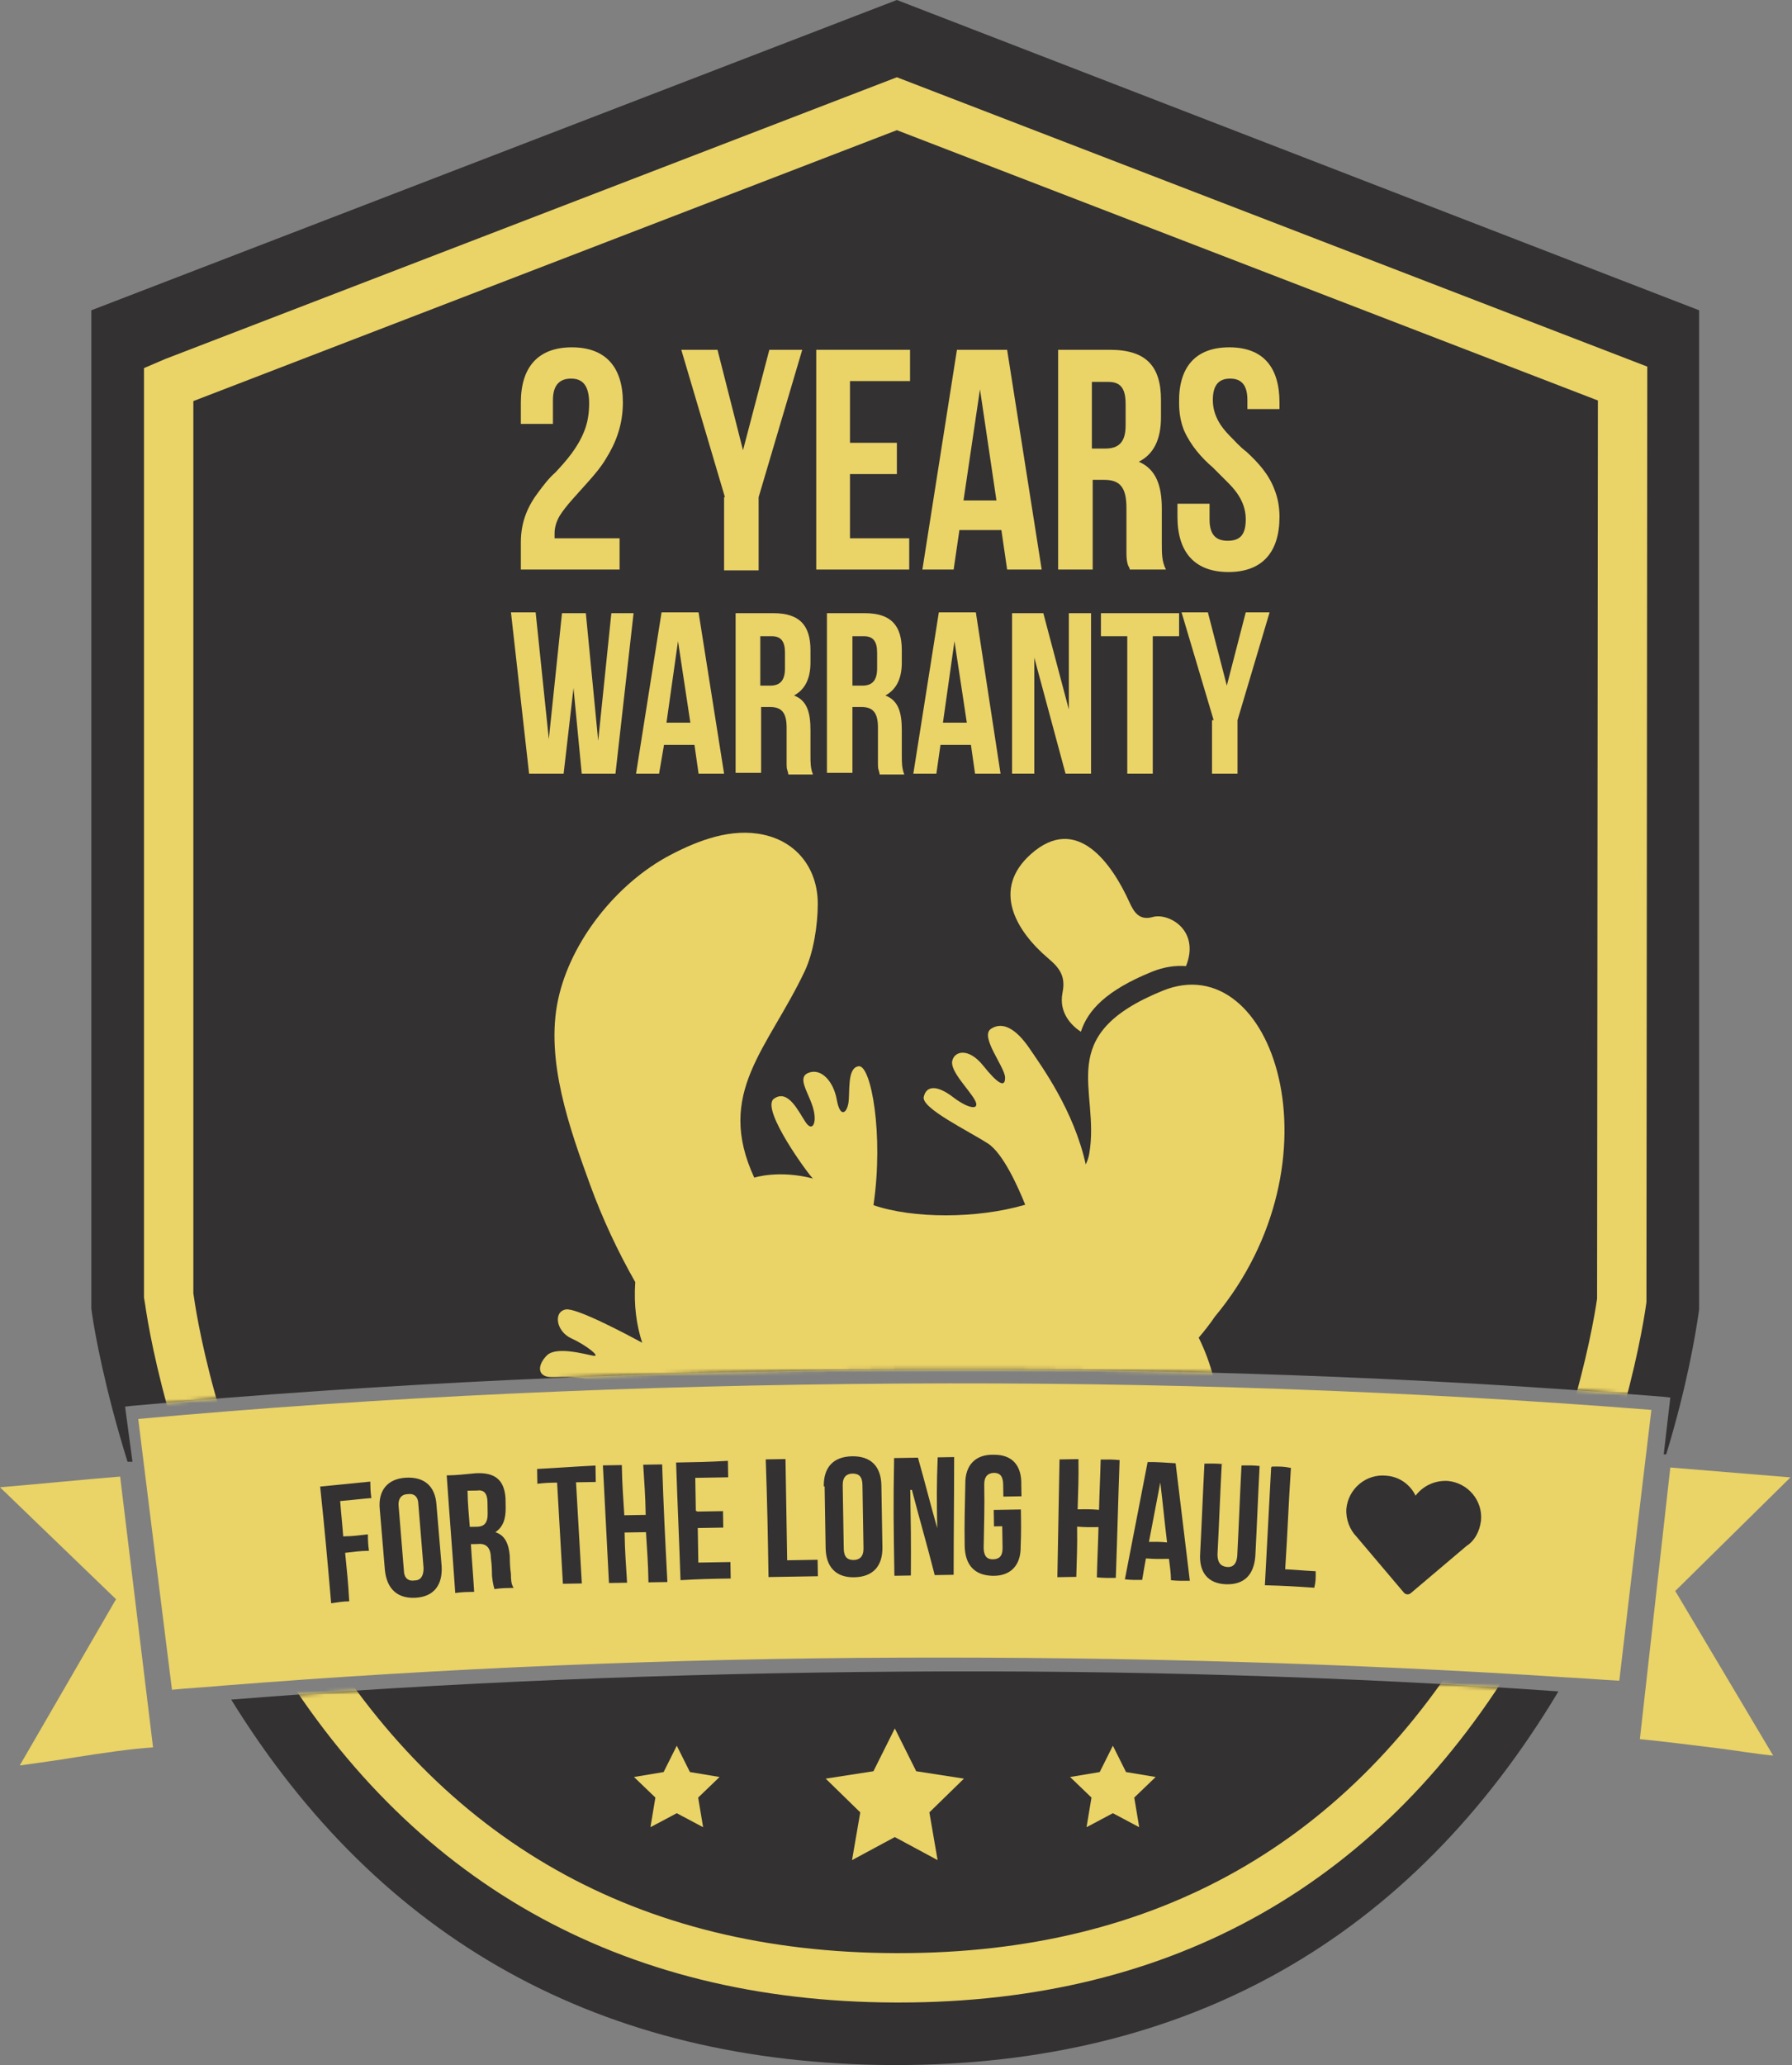 <?xml version="1.0" encoding="utf-8"?>
<svg xmlns="http://www.w3.org/2000/svg" fill="none" height="538" viewBox="0 0 467 538" width="467">
<rect x="0" y="0" width="467" height="538" fill="#808080" stroke="none"/>
<path d="M234.798 435.503C174.973 435.932 116.434 438.29 60.254 442.793C99.065 505.621 156.746 537.57 232.225 537.999H233.512C309.419 537.999 367.529 505.192 406.126 440.649C351.232 436.789 293.766 435.074 234.798 435.503Z" fill="#333132"/>
<path d="M34.522 380.824L32.592 366.457L34.522 366.243C98.636 360.453 166.181 357.237 235.227 356.808C303.629 356.379 370.102 358.738 433.358 363.884L435.288 364.098L433.572 378.894H434.216C439.791 360.668 441.935 346.944 442.578 342.656L442.793 341.155V80.839L233.726 0L23.801 80.839V340.94L24.015 342.441C24.659 346.944 27.232 361.525 33.236 380.824C33.45 380.824 33.45 380.824 33.664 380.824H34.522Z" fill="#333132"/>
<path d="M232.867 381.682C233.296 380.61 233.51 379.752 233.725 378.68H233.082L232.867 381.682Z" fill="white"/>
<path d="M233.299 378.466L232.441 385.542C232.87 384.255 233.299 382.754 233.728 381.468L234.157 378.466H233.299Z" fill="white"/>
<path d="M234.584 360.453C166.181 360.882 99.494 363.884 36.023 369.673L40.098 402.481L44.815 440.22C49.103 439.791 53.606 439.577 58.109 439.148C114.933 434.645 174.329 432.072 234.798 431.857C294.409 431.643 352.519 433.358 408.27 437.004C412.773 437.218 417.491 437.647 421.993 437.861L426.711 397.763L430.356 367.315C367.958 362.383 302.128 360.024 234.584 360.453Z" fill="#EAD367"/>
<path d="M0 387.471L30.234 416.633L5.146 459.948C9.649 459.304 14.581 458.661 19.727 457.803C26.589 456.731 33.665 455.659 39.884 455.23L31.306 384.684C20.799 385.541 10.293 386.613 0 387.471Z" fill="#EAD367"/>
<path d="M466.596 384.897C456.089 384.04 445.582 383.182 435.289 382.324L427.355 453.085C433.788 453.729 440.65 454.586 447.512 455.444C452.658 456.087 457.59 456.945 462.093 457.374L436.576 414.488L466.596 384.897Z" fill="#EAD367"/>
<path d="M233.192 450.3L238.767 461.45L251.204 463.38L242.198 472.171L244.342 484.608L233.192 478.604L222.041 484.608L224.186 472.171L215.18 463.38L227.616 461.45L233.192 450.3Z" fill="#EAD367"/>
<path d="M290.017 454.804L293.448 461.665L301.168 462.952L295.593 468.313L296.879 476.032L290.017 472.387L283.156 476.032L284.442 468.313L278.867 462.952L286.587 461.665L290.017 454.804Z" fill="#EAD367"/>
<path d="M176.369 454.804L179.8 461.665L187.519 462.952L181.944 468.313L183.231 476.032L176.369 472.387L169.507 476.032L170.794 468.313L165.219 462.952L172.938 461.665L176.369 454.804Z" fill="#EAD367"/>
<path d="M148.814 98.636C146.027 98.636 144.097 100.138 144.097 104.212V110.43H135.734V104.855C135.734 95.635 140.237 90.488 149.029 90.488C157.82 90.488 162.323 95.635 162.323 104.855C162.323 110.859 160.394 115.576 157.82 119.65C156.534 121.795 155.033 123.51 153.532 125.226C150.53 128.656 147.528 131.658 145.812 134.446C144.955 135.947 144.526 137.448 144.526 138.949C144.526 139.592 144.526 140.021 144.526 140.236H161.466V148.384H135.734V141.308C135.734 135.733 137.664 131.658 140.452 128.013C141.738 126.298 143.025 124.582 144.74 123.081C147.742 119.865 150.53 116.648 152.245 112.36C153.103 110.216 153.532 107.857 153.532 105.069C153.532 100.138 151.602 98.636 148.814 98.636Z" fill="#EAD367"/>
<path d="M188.912 129.514L177.547 91.132H186.982L193.629 117.292L200.491 91.132H209.068L197.703 129.514V148.598H188.697V129.514H188.912Z" fill="#EAD367"/>
<path d="M221.506 115.362H233.729V123.51H221.506V140.236H236.945V148.384H212.715V91.132H237.16V99.28H221.506V115.362Z" fill="#EAD367"/>
<path d="M271.467 148.384H262.461L260.96 138.092H250.024L248.523 148.384H240.375L249.381 91.132H262.461L271.467 148.384ZM251.096 130.372H259.674L255.385 101.424L251.096 130.372Z" fill="#EAD367"/>
<path d="M294.409 148.384C294.409 147.955 294.195 147.741 293.98 147.312C293.766 146.669 293.551 145.811 293.551 144.095C293.551 143.452 293.551 142.38 293.551 141.308V132.302C293.551 126.941 291.836 125.011 287.762 125.011H284.76V148.384H275.754V91.132H289.263C298.698 91.132 302.557 95.42 302.557 104.212V108.715C302.557 114.504 300.628 118.364 296.768 120.294C301.271 122.224 302.772 126.512 302.772 132.516V141.522C302.772 144.31 302.772 146.24 303.844 148.384H294.409ZM284.545 99.28V116.863H287.976C291.407 116.863 293.337 115.362 293.337 110.859V105.284C293.337 101.21 292.05 99.495 288.834 99.495H284.545V99.28Z" fill="#EAD367"/>
<path d="M320.357 90.488C329.148 90.488 333.437 95.635 333.437 104.855V106.57H325.074V104.212C325.074 100.138 323.359 98.636 320.571 98.636C317.783 98.636 316.068 100.138 316.068 104.212C316.068 108.071 317.998 111.073 320.571 113.646C321.858 114.933 323.144 116.434 324.86 117.721C327.862 120.508 330.649 123.51 332.15 127.584C333.008 129.729 333.437 132.087 333.437 134.66C333.437 143.881 328.934 149.027 320.142 149.027C311.351 149.027 306.848 143.881 306.848 134.66V131.23H315.21V135.304C315.21 139.378 316.926 140.879 319.928 140.879C322.93 140.879 324.645 139.592 324.645 135.304C324.645 131.444 322.715 128.442 320.142 125.869C318.856 124.582 317.569 123.296 316.068 121.795C313.066 119.222 310.279 116.005 308.563 112.145C307.705 110.001 307.277 107.643 307.277 105.069C307.062 95.635 311.565 90.488 320.357 90.488Z" fill="#EAD367"/>
<path d="M149.457 179.263L146.884 201.564H137.878L133.16 159.536H139.593L143.024 192.558L146.455 159.751H152.673L155.89 192.987L159.32 159.751H165.11L160.392 201.564H151.601L149.457 179.263Z" fill="#EAD367"/>
<path d="M188.698 201.564H182.05L180.978 194.059H173.044L171.758 201.564H165.754L172.401 159.536H182.05L188.698 201.564ZM173.688 188.269H179.906L176.69 167.041L173.688 188.269Z" fill="#EAD367"/>
<path d="M205.423 201.563C205.423 201.349 205.208 200.92 205.208 200.706C204.994 200.277 204.994 199.634 204.994 198.347C204.994 197.704 204.994 197.06 204.994 196.203V189.555C204.994 185.696 203.707 184.195 200.705 184.195H198.346V201.349H191.699V159.75H201.563C208.425 159.75 211.212 162.966 211.212 169.399V172.616C211.212 176.904 209.711 179.692 206.924 181.193C210.354 182.479 211.212 185.696 211.212 190.199V196.632C211.212 198.776 211.212 200.062 211.855 201.778H205.423V201.563ZM198.132 165.754V178.62H200.705C203.064 178.62 204.565 177.547 204.565 174.117V170.043C204.565 167.041 203.493 165.754 201.134 165.754H198.132Z" fill="#EAD367"/>
<path d="M229.223 201.563C229.223 201.349 229.009 200.92 229.009 200.706C228.795 200.277 228.795 199.634 228.795 198.347C228.795 197.704 228.795 197.06 228.795 196.203V189.555C228.795 185.696 227.508 184.195 224.506 184.195H222.147V201.349H215.5V159.75H225.364C232.225 159.75 235.013 162.966 235.013 169.399V172.616C235.013 176.904 233.512 179.692 230.724 181.193C234.155 182.479 235.013 185.696 235.013 190.199V196.632C235.013 198.776 235.013 200.062 235.656 201.778H229.223V201.563ZM222.147 165.754V178.62H224.72C227.079 178.62 228.58 177.547 228.58 174.117V170.043C228.58 167.041 227.508 165.754 225.149 165.754H222.147Z" fill="#EAD367"/>
<path d="M260.745 201.564H254.098L253.026 194.059H245.092L244.02 201.564H238.016L244.663 159.536H254.312L260.745 201.564ZM245.735 188.269H251.953L248.737 167.041L245.735 188.269Z" fill="#EAD367"/>
<path d="M269.536 171.329V201.563H263.746V159.75H271.894L278.542 184.838V159.75H284.331V201.563H277.684L269.536 171.329Z" fill="#EAD367"/>
<path d="M287.121 159.75H307.277V165.754H300.415V201.563H293.768V165.754H286.906V159.75H287.121Z" fill="#EAD367"/>
<path d="M316.281 187.626L307.918 159.536H314.78L319.711 178.62L324.643 159.536H330.862L322.499 187.626V201.564H315.852V187.626H316.281Z" fill="#EAD367"/>
<path d="M385.952 396.157C386.458 390.95 382.56 386.335 377.353 385.829C373.874 385.608 370.806 387.159 368.9 389.657C367.512 386.775 364.677 384.673 361.198 384.451C355.99 383.945 351.376 387.843 350.87 393.051C350.693 395.834 351.744 398.521 353.547 400.382L365.892 414.965C366.055 415.15 366.392 415.346 366.74 415.368C367.088 415.391 367.447 415.239 367.632 415.076L382.215 402.731C384.217 401.461 385.59 399.103 385.952 396.157Z" fill="#333132"/>
<mask height="381" id="mask0_569_4455" maskUnits="userSpaceOnUse" style="mask-type:alpha" width="420" x="23" y="0">
<path d="M34.522 380.824L32.592 366.457L34.522 366.243C98.636 360.453 166.181 357.237 235.227 356.808C303.629 356.379 370.102 358.738 433.358 363.884L435.288 364.098L433.572 378.894H434.216C439.791 360.668 441.935 346.944 442.578 342.656L442.793 341.155V80.839L233.726 0L23.801 80.839V340.94L24.015 342.441C24.659 346.944 27.232 361.525 33.236 380.824C33.45 380.824 33.45 380.824 33.664 380.824H34.522Z" fill="#333132"/>
</mask>
<g mask="url(#mask0_569_4455)">
<path d="M303.004 258.104C274.215 269.81 286.788 283.673 283.858 300.588C283.694 301.566 283.371 302.486 282.945 303.357C279.846 289.277 271.442 277.784 268.294 273.143C264.825 268.048 261.302 266.023 258.262 268.029C255.229 270.032 261.849 277.87 261.921 280.709C261.984 283.56 259.937 282.278 256.189 277.588C252.428 272.914 248.743 273.776 248.158 276.391C247.571 279.015 252.333 283.623 253.979 286.473C255.624 289.324 252.577 289.05 248.362 285.829C244.148 282.608 241.395 282.832 240.73 285.76C240.053 288.679 252.023 294.435 257.442 297.901C261.422 300.459 265.371 309.357 267.171 313.864C254.584 317.554 237.876 317.502 227.632 313.976C230.331 295.607 227.014 277.457 223.8 277.783C220.591 278.119 221.606 284.882 221.059 287.576C220.515 290.275 218.865 291.034 218.054 286.437C217.225 281.836 214.138 278.303 210.861 279.433C207.583 280.564 210.474 284.219 211.778 288.28C213.077 292.357 211.795 295.116 209.954 292.378C208.113 289.64 205.405 283.597 201.694 286.242C197.978 288.89 211.373 306.905 211.844 307.013L211.943 307.056C202.935 304.707 196.562 306.806 196.562 306.806C186.336 284.706 200.084 273.327 209.701 253.041C212.045 248.095 213.107 240.901 213.116 235.537C213.143 226.642 207.969 219.456 199.058 217.481C190.728 215.637 182.186 218.831 174.782 222.696C160.737 230.036 148.695 245.193 145.438 260.436C142.052 276.213 148.476 294.057 153.753 308.589C156.938 317.347 160.949 325.93 165.547 334.023C165.138 340.056 165.875 345.271 167.357 349.818C162.532 347.201 150.064 340.634 147.419 341.149C144.12 341.789 144.962 346.877 148.878 348.668C152.795 350.459 156.677 353.555 154.638 353.202C152.6 352.863 145.031 350.638 142.528 353.11C140.02 355.572 139.664 359.061 144.501 358.804C149.337 358.548 154.3 358.973 154.481 360.65C154.656 362.316 152.849 361.915 149.817 362.107C146.786 362.298 142.833 365.45 144.018 367.503C145.203 369.556 147.569 370.475 153.357 369.151C159.157 367.835 163.876 367.389 169.069 370.476C174.258 373.558 185.418 373.213 186.755 372.428C192.364 375.619 196.868 376.832 196.868 376.832C241.464 389.082 272.523 378.658 291.817 366.268C291.088 371.991 289.524 381.932 286.92 387.085C283.127 394.591 285.821 396.081 288.617 395.48C291.424 394.887 295.281 391.13 296.514 385.095C297.755 379.062 300.452 376.477 300.665 378.646C300.851 380.809 297.58 390.571 298.612 393.259C299.65 395.957 303.819 396.848 305.172 393.272C306.525 389.71 307.254 381.437 307.494 375.961C307.755 370.494 310.295 372.576 310.774 376.61C311.253 380.644 309.567 385.92 311.749 389.223C313.92 392.546 317.928 387.689 318.129 381.229C318.323 375.183 319.036 361.918 312.386 348.495C315.175 345.232 316.54 343.093 316.54 343.093C350.425 302.422 331.792 246.397 303.004 258.104Z" fill="#EAD367"/>
<path d="M281.676 268.805C283.477 263.189 288.305 258.002 300.164 253.181C303.28 251.913 306.259 251.487 309.078 251.699C312.823 242.295 304.513 237.745 300.419 238.902C297.011 239.857 295.577 237.811 294.35 235.093C289.804 225.045 280.644 211.856 268.666 222.507C258.308 231.727 264.776 242.584 273.28 249.772C276.228 252.266 277.726 254.462 276.903 258.557C275.819 263.975 279.406 267.292 281.676 268.805Z" fill="#EAD367"/>
<path clip-rule="evenodd" d="M233.726 20.126L429.287 95.512L429.068 339.245L429.007 339.683C427.879 347.804 420.853 389.068 396.647 429.567C360.74 490.508 305.874 521.705 234.368 521.705H233.296L233.276 521.705C161.573 521.483 106.29 490.083 70.167 429.365C46.044 389.012 38.979 348.108 37.811 339.771L37.523 338.043V95.898L43.034 93.536L233.726 20.126ZM50.389 104.491V336.979L50.53 337.826L50.542 337.913C51.557 345.219 58.251 384.359 81.213 422.769L81.22 422.781C114.998 479.562 166.067 508.628 233.305 508.839C233.309 508.839 233.312 508.839 233.316 508.839L234.368 508.839C301.376 508.839 352.004 480.002 385.572 423.019L385.583 423.001L385.593 422.983C408.138 385.273 415.001 346.651 416.203 338.341L416.413 104.338L233.723 33.913L50.389 104.491Z" fill="#EAD367" fill-rule="evenodd"/>
</g>
<mask height="103" id="mask1_569_4455" maskUnits="userSpaceOnUse" style="mask-type:alpha" width="347" x="60" y="435">
<path d="M234.798 435.503C174.973 435.932 116.434 438.29 60.254 442.793C99.065 505.621 156.746 537.57 232.225 537.999H233.512C309.419 537.999 367.529 505.192 406.126 440.649C351.232 436.789 293.766 435.074 234.798 435.503Z" fill="#333132"/>
</mask>
<g mask="url(#mask1_569_4455)">
<path clip-rule="evenodd" d="M233.726 20.126L429.287 95.512L429.068 339.245L429.007 339.683C427.879 347.804 420.853 389.068 396.647 429.567C360.74 490.508 305.874 521.705 234.368 521.705H233.296L233.276 521.705C161.573 521.483 106.29 490.083 70.167 429.365C46.044 389.012 38.979 348.108 37.811 339.771L37.523 338.043V95.898L43.034 93.536L233.726 20.126ZM50.389 104.491V336.979L50.53 337.826L50.542 337.913C51.557 345.219 58.251 384.359 81.213 422.769L81.22 422.781C114.998 479.562 166.067 508.628 233.305 508.839C233.309 508.839 233.312 508.839 233.316 508.839L234.368 508.839C301.376 508.839 352.004 480.002 385.572 423.019L385.583 423.001L385.593 422.983C408.138 385.273 415.001 346.651 416.203 338.341L416.413 104.338L233.723 33.913L50.389 104.491Z" fill="#EAD367" fill-rule="evenodd"/>
</g>
<path d="M89.656 400.263C92.229 400.22 93.512 399.985 95.867 399.731C95.895 401.446 95.91 402.304 96.153 404.015C93.58 404.058 92.297 404.294 89.942 404.548C90.457 409.686 90.71 412.041 91.01 417.183C89.081 417.215 88.227 417.444 86.301 417.69C85.24 405.484 84.711 399.488 83.436 387.285C88.574 386.77 91.143 386.513 96.496 385.995C96.525 387.71 96.539 388.568 96.782 390.28C93.57 390.548 91.858 390.791 88.646 391.058C88.921 394.7 89.167 396.626 89.442 400.267L89.656 400.263Z" fill="#333132"/>
<path d="M98.975 393.246C98.464 388.322 100.987 385.277 105.7 384.984C110.628 384.688 113.458 387.214 113.754 392.142C114.29 398.567 114.558 401.779 115.09 407.99C115.387 412.917 113.078 415.958 108.365 416.251C103.652 416.544 100.822 414.017 100.311 409.093C99.775 402.668 99.507 399.456 98.975 393.246ZM105.242 409.011C105.278 411.155 106.364 411.995 108.076 411.752C109.576 411.727 110.416 410.641 110.381 408.497C109.841 401.858 109.573 398.645 109.034 392.006C108.998 389.862 107.912 389.022 106.2 389.265C104.7 389.29 103.645 390.38 103.895 392.52C104.435 399.16 104.703 402.372 105.242 409.011Z" fill="#333132"/>
<path d="M128.919 414.194C128.691 413.34 128.469 412.915 128.215 410.56C128.183 408.63 128.169 407.773 127.923 405.847C127.876 403.06 126.572 402.009 124.432 402.259C123.788 402.27 123.36 402.277 122.716 402.288C123.013 407.215 123.27 409.784 123.566 414.712C121.637 414.744 120.565 414.762 118.639 415.008C117.792 402.798 117.26 396.588 116.414 384.378C119.415 384.328 120.912 384.089 123.91 383.824C129.052 383.524 131.446 385.629 131.739 390.342C131.754 391.2 131.764 391.843 131.779 392.701C131.832 395.917 131.007 397.86 129.098 399.179C131.685 399.994 132.582 402.338 132.847 405.336C132.879 407.265 132.893 408.123 133.14 410.049C133.164 411.55 133.182 412.622 133.843 413.683C131.914 413.715 130.842 413.733 128.916 413.98L128.919 414.194ZM121.841 388.362C121.906 392.222 122.148 393.933 122.427 397.789C123.285 397.774 123.499 397.771 124.357 397.757C126.072 397.728 127.13 396.853 127.087 394.28C127.065 392.993 127.058 392.565 127.037 391.278C127.001 389.134 126.126 388.077 124.414 388.32C123.557 388.334 122.913 388.345 122.056 388.359L121.841 388.362Z" fill="#333132"/>
<path d="M139.976 382.699C145.975 382.385 149.188 382.117 155.187 381.802C155.216 383.518 155.23 384.375 155.258 386.09C153.114 386.126 152.257 386.14 150.113 386.176C150.716 396.674 151.02 402.031 151.624 412.529C149.694 412.561 148.622 412.579 146.692 412.611C146.089 402.113 145.785 396.756 145.182 386.258C143.038 386.294 142.18 386.308 140.04 386.558C140.011 384.843 139.997 383.985 139.968 382.27L139.976 382.699Z" fill="#333132"/>
<path d="M163.63 412.33C161.701 412.362 160.629 412.379 158.699 412.412C158.067 400.198 157.749 393.984 157.117 381.771C159.047 381.738 160.119 381.721 162.048 381.688C162.138 387.048 162.395 389.618 162.695 394.76C164.839 394.724 166.125 394.703 168.269 394.667C168.18 389.307 167.923 386.738 167.623 381.596C169.552 381.564 170.624 381.546 172.554 381.514C172.972 393.731 173.289 399.945 173.922 412.158C171.992 412.19 170.92 412.208 168.99 412.24C168.901 406.88 168.644 404.311 168.344 399.169C166.2 399.205 165.128 399.223 162.77 399.262C162.859 404.622 163.116 407.191 163.416 412.333L163.63 412.33Z" fill="#333132"/>
<path d="M181.765 393.799C184.552 393.752 185.839 393.731 188.411 393.688C188.44 395.403 188.454 396.261 188.483 397.976C185.91 398.019 184.409 398.044 181.836 398.087C181.897 401.731 181.926 403.447 181.986 407.091C185.417 407.034 186.917 407.009 190.348 406.952C190.376 408.667 190.391 409.525 190.419 411.24C185.059 411.329 182.486 411.372 177.344 411.672C176.927 399.455 176.609 393.241 176.191 381.024C181.551 380.935 184.338 380.888 189.695 380.585C189.723 382.3 189.737 383.158 189.766 384.873C186.336 384.93 184.62 384.958 181.19 385.015C181.247 388.446 181.276 390.161 181.333 393.591L181.765 393.799Z" fill="#333132"/>
<path d="M199.769 380.202C201.699 380.17 202.771 380.153 204.7 380.12C204.875 390.626 204.964 395.986 205.139 406.491C208.355 406.438 209.856 406.413 213.072 406.359C213.1 408.075 213.115 408.932 213.143 410.647C207.998 410.733 205.425 410.776 200.279 410.861C200.076 398.641 199.972 392.423 199.555 380.206L199.769 380.202Z" fill="#333132"/>
<path d="M214.683 387.247C214.601 382.315 217.127 379.486 222.059 379.403C226.99 379.321 229.609 382.066 229.691 386.997C229.798 393.429 229.851 396.645 229.958 403.077C230.041 408.008 227.514 410.838 222.583 410.92C217.866 410.998 215.247 408.254 215.165 403.323C215.058 396.891 215.005 393.675 214.897 387.243L214.683 387.247ZM219.885 403.459C219.921 405.603 220.793 406.446 222.508 406.418C224.009 406.393 225.067 405.517 225.031 403.373C224.92 396.727 224.867 393.511 224.756 386.865C224.721 384.721 223.849 383.877 222.134 383.906C220.633 383.931 219.575 384.806 219.611 386.95C219.721 393.597 219.775 396.813 219.885 403.459Z" fill="#333132"/>
<path d="M237.216 388.158C237.366 397.162 237.437 401.45 237.372 410.459C235.657 410.487 234.799 410.501 233.084 410.53C232.881 398.309 232.778 392.092 233.003 379.864C235.576 379.821 236.648 379.803 239.221 379.761C241.271 387.018 242.193 390.863 244.244 398.12C244.123 390.831 244.062 387.186 244.366 379.675C246.081 379.646 246.939 379.632 248.654 379.604C248.643 391.828 248.532 398.049 248.521 410.273C246.591 410.305 245.519 410.323 243.59 410.355C241.296 401.386 239.935 396.905 237.644 388.151L237.216 388.158Z" fill="#333132"/>
<path d="M259.18 393.369C261.967 393.323 263.253 393.301 266.04 393.255C266.105 397.114 266.137 399.044 265.987 402.907C266.069 407.838 263.328 410.671 258.608 410.535C253.887 410.399 251.482 407.651 251.4 402.72C251.293 396.288 251.454 393.069 251.562 386.633C251.48 381.702 254.22 378.869 258.941 379.005C263.872 378.922 266.28 381.885 266.148 386.82C266.169 388.106 266.176 388.535 266.198 389.821C264.268 389.853 263.411 389.868 261.481 389.9C261.46 388.613 261.449 387.97 261.428 386.684C261.392 384.54 260.52 383.696 259.019 383.721C257.518 383.746 256.461 384.622 256.496 386.766C256.607 393.412 256.446 396.632 256.342 403.281C256.378 405.425 257.25 406.269 258.751 406.244C260.251 406.219 261.313 405.558 261.273 403.199C261.234 400.841 261.216 399.769 261.181 397.625C260.323 397.639 259.894 397.646 259.037 397.661C259.008 395.946 258.994 395.088 258.965 393.373L259.18 393.369Z" fill="#333132"/>
<path d="M280.484 410.813C278.555 410.845 277.483 410.863 275.553 410.895C275.779 398.667 275.889 392.446 276.115 380.218C278.045 380.186 279.117 380.169 281.046 380.136C281.135 385.496 280.964 388.073 280.835 393.222C282.979 393.186 284.265 393.165 286.413 393.344C286.538 387.98 286.71 385.404 286.838 380.255C288.768 380.222 289.84 380.205 291.773 380.387C291.333 392.618 291.222 398.839 290.782 411.071C288.853 411.103 287.781 411.121 285.848 410.938C285.973 405.575 286.145 402.999 286.273 397.849C284.129 397.885 283.057 397.903 280.695 397.728C280.785 403.088 280.613 405.664 280.484 410.813Z" fill="#333132"/>
<path d="M310.095 411.824C308.166 411.856 307.094 411.873 305.161 411.691C305.125 409.547 304.889 408.264 304.639 406.124C302.281 406.163 300.994 406.185 298.632 406.009C298.239 408.161 298.043 409.236 297.653 411.602C295.938 411.63 295.08 411.644 293.147 411.462C295.517 399.199 296.703 393.174 299.073 380.911C301.86 380.864 303.364 381.054 306.369 381.218C307.863 393.632 308.609 399.839 310.099 412.038L310.095 411.824ZM299.419 401.707C301.348 401.675 302.206 401.661 304.139 401.843C303.392 395.636 303.124 392.424 302.378 386.217C301.195 392.456 300.602 395.468 299.419 401.707Z" fill="#333132"/>
<path d="M318.385 381.447C317.898 390.891 317.762 395.611 317.276 405.055C317.312 407.199 318.184 408.043 319.688 408.232C321.192 408.422 322.25 407.546 322.429 405.399C322.915 395.954 323.051 391.234 323.537 381.79C325.467 381.758 326.324 381.744 328.258 381.926C327.771 391.37 327.632 395.876 327.146 405.32C326.799 410.258 324.269 412.874 319.548 412.738C314.828 412.602 312.42 409.64 312.767 404.702C313.253 395.257 313.392 390.751 313.879 381.307C315.808 381.275 316.88 381.257 318.813 381.44L318.385 381.447Z" fill="#333132"/>
<path d="M331.476 382.086C333.405 382.054 334.477 382.036 336.414 382.433C335.731 392.952 335.606 398.316 334.923 408.836C338.143 408.996 339.647 409.186 342.866 409.347C342.895 411.062 342.909 411.92 342.509 413.642C337.356 413.299 334.78 413.127 329.631 412.998C330.285 400.763 330.61 394.539 331.265 382.304L331.476 382.086Z" fill="#333132"/>
</svg>